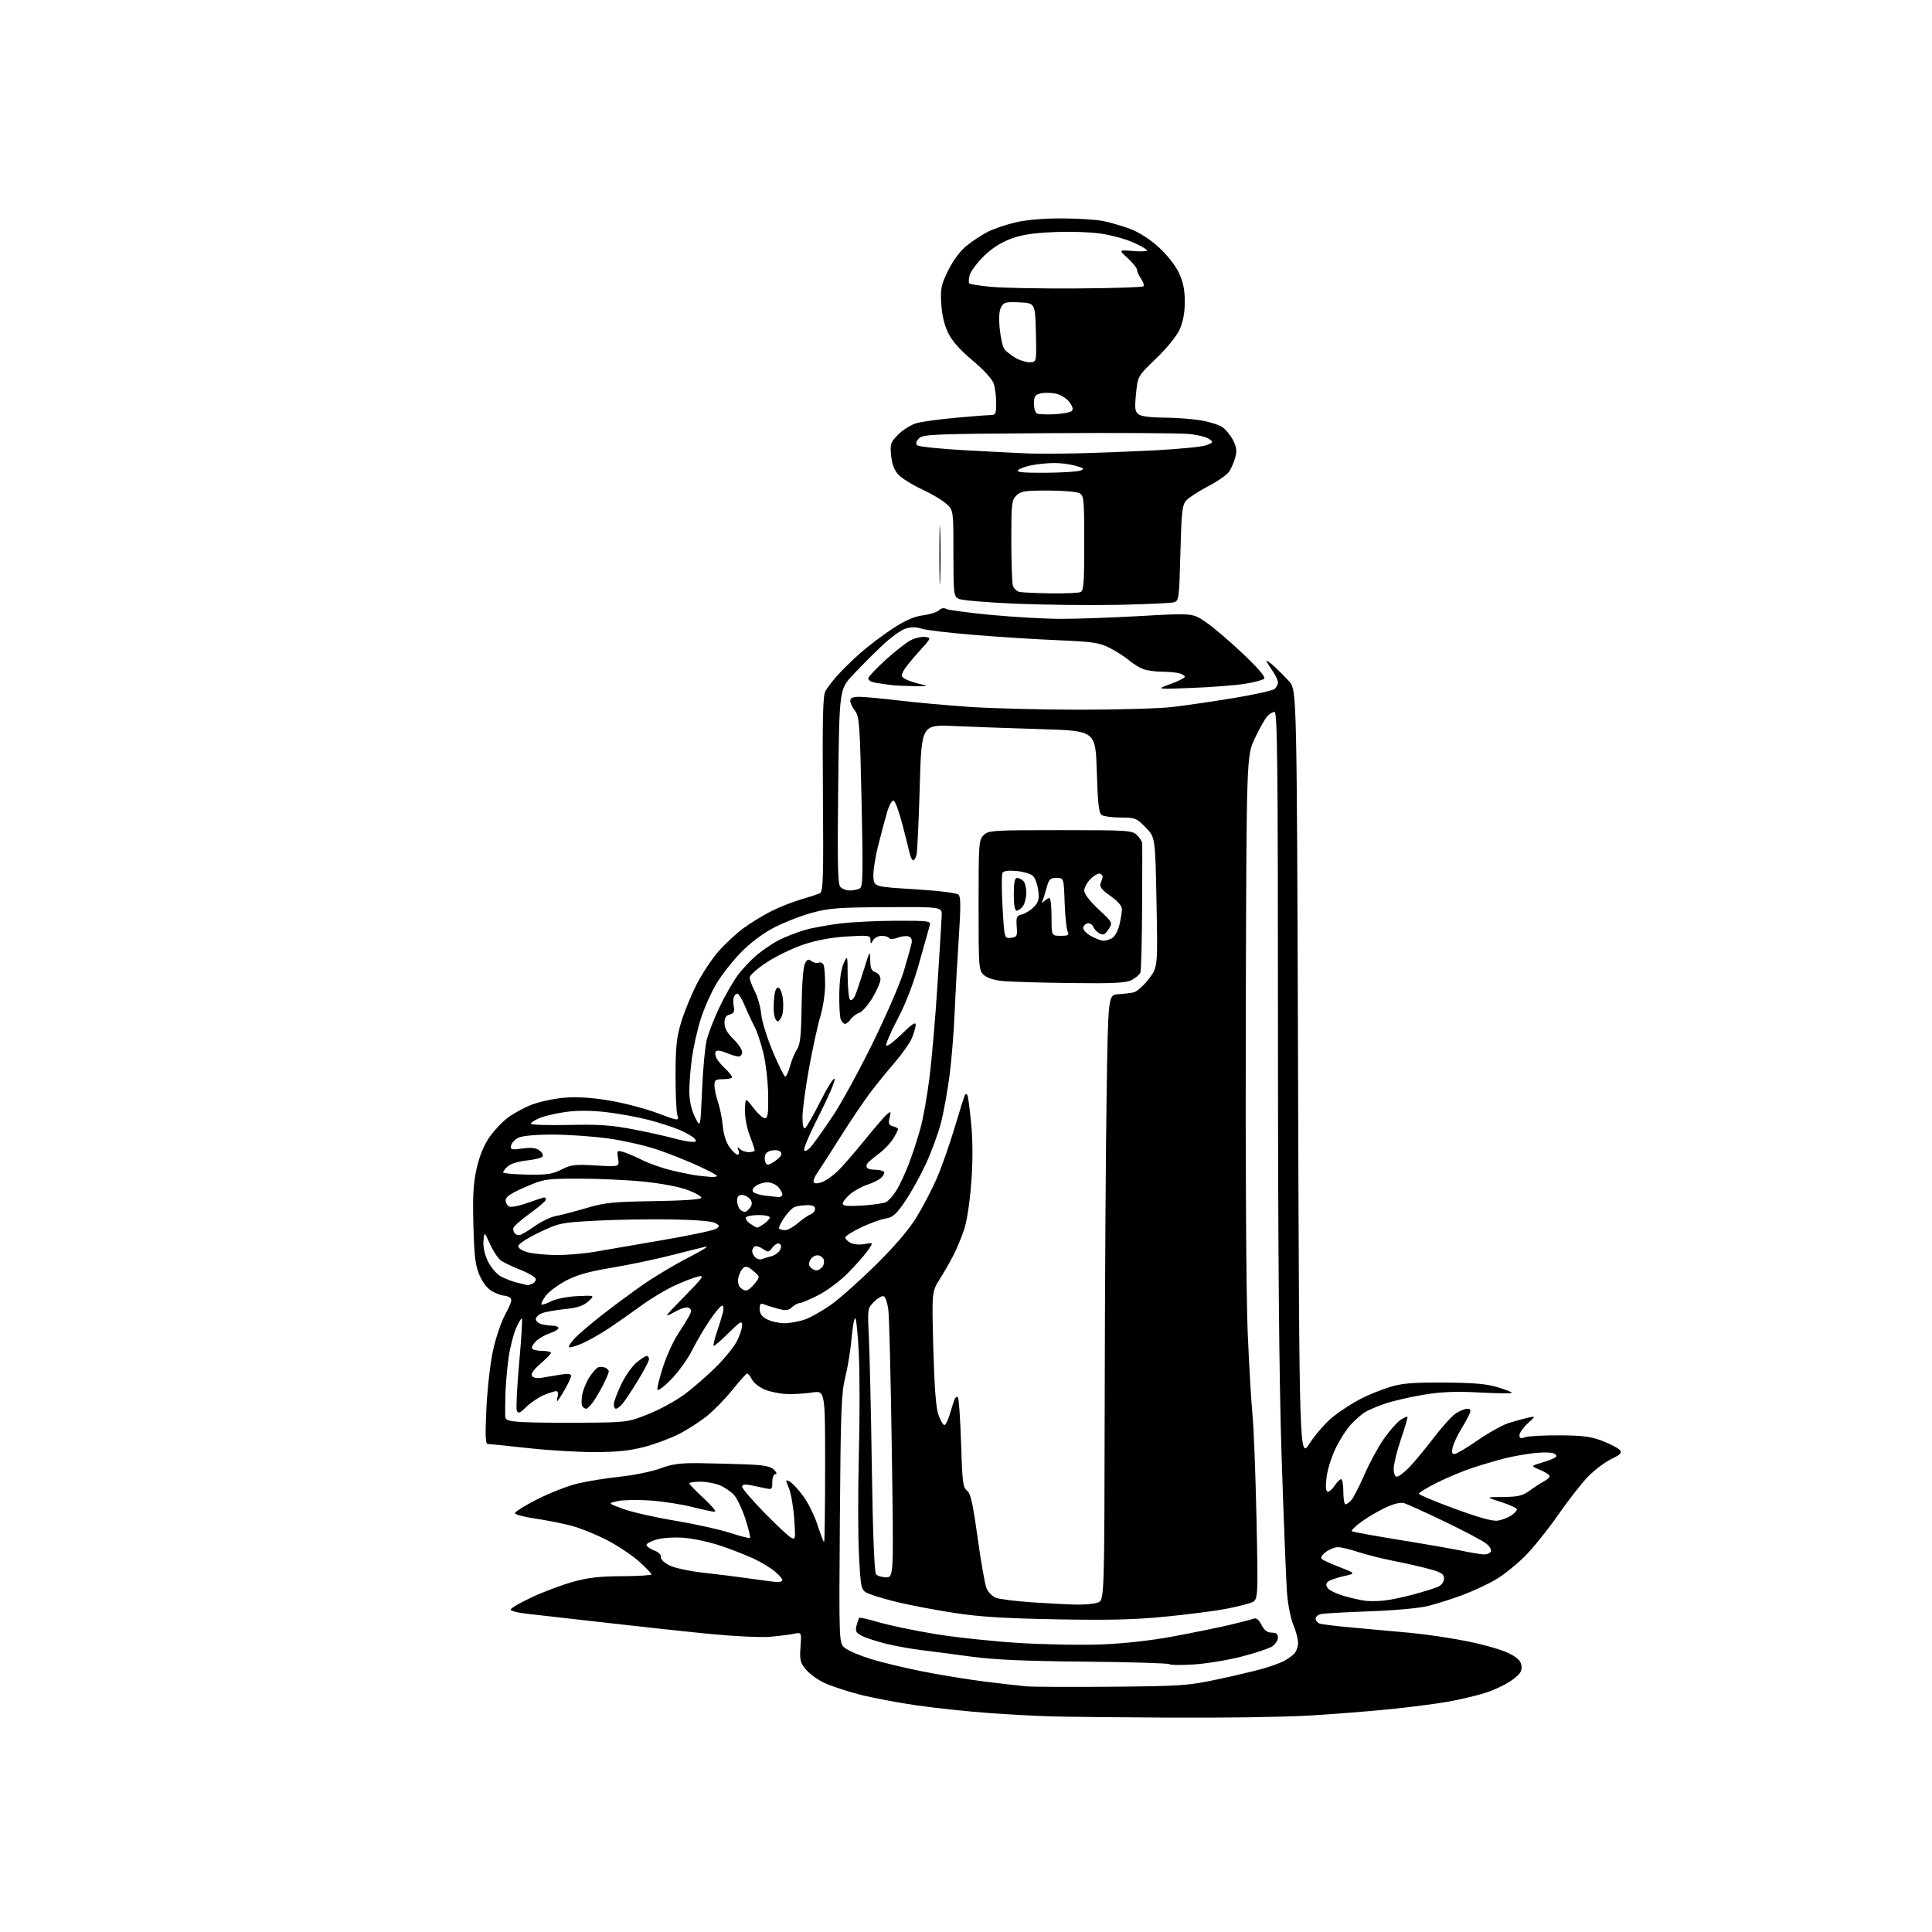 <?xml version="1.0" encoding="UTF-8" standalone="no"?>
<svg 
  version="1.1" 
  xmlns="http://www.w3.org/2000/svg" 
  xmlns:xlink="http://www.w3.org/1999/xlink" 
  xmlns:svg="http://www.w3.org/2000/svg"
  xmlns:rdf="http://www.w3.org/1999/02/22-rdf-syntax-ns#"
  xmlns:cc="http://creativecommons.org/ns#"
  xmlns:dc="http://purl.org/dc/elements/1.1/"
  viewBox="0 0 768 768"
  width="768"
  height="768"
>
<style>svg {background-color: white; }</style>"
<path stroke="none" fill="black" fill-rule="evenodd" d="M465.79,682.79C445.28,682.68 424.00,682.46 418.50,682.31C413.00,682.17 401.75,681.57 393.50,680.99C385.25,680.40 372.20,679.03 364.50,677.93C356.80,676.83 346.38,674.84 341.34,673.51C336.30,672.18 330.11,670.12 327.58,668.93C325.06,667.75 321.82,665.38 320.39,663.68C318.09,660.95 317.84,659.92 318.21,654.71C318.64,648.83 318.64,648.83 315.57,649.46C313.88,649.81 309.57,650.34 306.00,650.65C302.43,650.95 291.85,650.45 282.50,649.54C273.15,648.64 254.25,646.60 240.50,645.01C226.75,643.43 212.69,641.83 209.25,641.47C205.81,641.10 203.00,640.37 203.00,639.84C203.00,639.31 206.72,637.13 211.27,635.00C215.82,632.86 223.13,630.11 227.52,628.87C233.65,627.14 238.22,626.60 247.25,626.56C253.71,626.53 259.00,626.20 259.00,625.84C259.00,625.48 256.77,623.18 254.04,620.72C251.31,618.27 245.57,614.44 241.29,612.22C237.00,609.99 230.57,607.41 227.00,606.47C223.43,605.54 216.96,604.26 212.63,603.64C208.30,603.01 204.74,602.05 204.71,601.50C204.69,600.95 208.69,598.46 213.60,595.97C218.51,593.48 225.67,590.68 229.53,589.75C233.38,588.82 241.03,587.58 246.52,587.00C252.01,586.42 259.20,584.94 262.50,583.72C267.36,581.92 270.40,581.53 278.50,581.64C284.00,581.72 292.42,581.94 297.21,582.14C303.83,582.41 306.35,582.92 307.68,584.25C308.76,585.33 308.96,586.00 308.21,586.00C307.52,586.00 307.00,587.34 307.00,589.12C307.00,592.00 306.80,592.19 304.25,591.61C302.74,591.27 300.04,590.71 298.25,590.36C295.97,589.93 295.00,590.12 295.00,591.00C295.00,591.69 298.94,596.29 303.75,601.22C308.56,606.14 313.36,610.64 314.41,611.21C316.23,612.20 316.29,611.88 315.71,603.72C315.38,599.04 314.43,593.58 313.60,591.59C312.16,588.15 312.18,588.03 313.95,588.97C314.97,589.52 317.38,592.12 319.31,594.74C321.24,597.37 323.80,602.55 325.00,606.26C326.19,609.97 327.36,613.00 327.59,613.00C327.81,613.00 328.00,599.44 328.00,582.87C328.00,552.74 328.00,552.74 322.75,553.55C319.86,554.00 315.33,554.27 312.68,554.15C310.03,554.03 306.15,553.25 304.07,552.41C301.99,551.58 299.69,549.79 298.97,548.45C298.25,547.10 297.37,546.00 297.01,546.00C296.65,546.00 294.02,548.92 291.15,552.50C288.29,556.07 283.62,560.84 280.77,563.09C277.93,565.33 272.95,568.51 269.70,570.15C266.45,571.79 260.35,574.05 256.14,575.17C250.53,576.66 245.32,577.21 236.50,577.23C229.90,577.25 217.88,576.53 209.78,575.63C201.68,574.73 194.52,574.00 193.87,574.00C192.99,574.00 192.85,570.52 193.33,560.25C193.67,552.69 194.83,542.34 195.90,537.26C197.01,531.98 199.16,525.57 200.93,522.32C203.26,518.01 203.70,516.43 202.76,515.83C202.06,515.39 200.92,515.02 200.20,515.02C199.49,515.01 197.53,514.29 195.86,513.43C193.92,512.43 192.06,510.16 190.73,507.18C188.98,503.28 188.55,499.97 188.19,487.34C187.86,475.53 188.13,470.49 189.45,464.60C190.53,459.72 192.29,455.34 194.40,452.27C196.20,449.64 199.53,446.08 201.81,444.33C204.08,442.59 208.47,440.22 211.56,439.06C214.65,437.91 220.45,436.68 224.45,436.34C229.33,435.93 235.13,436.30 242.11,437.46C247.82,438.40 256.43,440.65 261.23,442.44C269.96,445.71 269.96,445.71 269.23,443.10C268.83,441.67 268.52,434.43 268.54,427.00C268.57,415.83 268.98,412.21 270.88,406.00C272.15,401.88 274.94,395.12 277.08,391.00C279.22,386.88 283.06,381.10 285.62,378.18C288.19,375.25 292.61,371.14 295.44,369.04C298.28,366.94 303.28,363.88 306.55,362.23C309.82,360.59 315.20,358.46 318.50,357.51C321.80,356.56 325.16,355.46 325.96,355.06C327.22,354.43 327.38,348.82 327.12,315.77C326.89,286.58 327.12,276.64 328.05,274.86C328.73,273.56 330.89,270.71 332.85,268.52C334.81,266.33 338.91,262.33 341.96,259.63C345.01,256.93 350.72,252.60 354.66,250.00C359.80,246.62 363.26,245.09 366.87,244.61C369.64,244.24 372.53,243.33 373.28,242.58C374.12,241.74 375.20,241.54 376.12,242.05C376.93,242.50 384.97,243.58 393.99,244.44C403.00,245.30 415.58,246.00 421.94,246.01C428.30,246.01 442.61,245.49 453.74,244.86C473.99,243.71 473.99,243.71 479.24,247.23C482.13,249.18 488.77,254.82 494.00,259.79C500.34,265.81 503.17,269.14 502.50,269.81C501.95,270.36 498.35,271.29 494.50,271.87C490.65,272.46 481.20,273.18 473.50,273.47C459.50,274.02 459.50,274.02 465.25,271.92C468.41,270.77 471.00,269.47 471.00,269.03C471.00,268.59 469.99,267.96 468.75,267.63C467.51,267.30 464.39,267.02 461.82,267.01C459.24,267.01 455.91,266.54 454.43,265.97C452.94,265.41 450.37,263.81 448.72,262.42C447.07,261.03 443.62,258.83 441.06,257.53C436.99,255.47 434.43,255.09 420.95,254.52C412.45,254.17 397.40,253.22 387.50,252.41C377.60,251.61 368.04,250.48 366.25,249.90C363.93,249.15 362.07,249.17 359.75,249.96C357.96,250.57 353.79,253.65 350.48,256.79C347.17,259.93 342.02,265.10 339.05,268.28C333.65,274.07 333.65,274.07 333.20,312.53C332.85,342.37 333.02,351.33 333.99,352.49C334.68,353.32 336.43,353.99 337.87,353.98C339.32,353.98 341.12,353.58 341.87,353.10C343.01,352.38 343.11,346.57 342.49,318.60C341.82,287.87 341.59,284.75 339.88,282.57C338.84,281.26 338.00,279.47 338.00,278.59C338.00,277.43 338.97,277.00 341.59,277.00C343.56,277.00 350.65,277.66 357.34,278.46C364.03,279.27 376.70,280.41 385.50,281.01C394.30,281.60 413.88,282.10 429.00,282.12C444.12,282.13 460.77,281.65 466.00,281.05C471.23,280.44 482.20,278.84 490.38,277.49C498.57,276.13 505.88,274.51 506.63,273.89C507.38,273.27 508.00,272.09 508.00,271.28C508.00,270.47 507.17,268.61 506.16,267.15C505.15,265.69 503.96,263.82 503.51,263.00C503.06,262.18 504.21,262.85 506.07,264.50C507.92,266.15 510.81,269.03 512.47,270.89C515.50,274.29 515.50,274.29 516.00,427.25C516.50,580.21 516.50,580.21 520.64,573.71C522.92,570.14 527.17,565.33 530.09,563.02C533.01,560.72 537.92,557.56 541.00,556.00C544.08,554.44 549.28,552.34 552.55,551.34C557.31,549.87 561.60,549.52 574.00,549.59C585.61,549.66 590.94,550.11 595.25,551.41C598.41,552.36 601.00,553.39 601.00,553.68C601.00,553.98 595.26,553.92 588.25,553.54C578.68,553.03 573.11,553.25 565.90,554.43C560.62,555.30 553.66,556.91 550.45,558.02C547.24,559.12 543.60,560.68 542.38,561.49C541.15,562.29 538.75,564.42 537.04,566.22C535.33,568.03 532.56,572.34 530.89,575.81C529.21,579.28 527.59,584.56 527.28,587.56C526.90,591.23 527.08,593.00 527.84,593.00C528.45,593.00 529.69,591.88 530.59,590.50C531.49,589.12 532.63,588.00 533.12,588.00C533.60,588.00 534.00,590.25 534.00,593.00C534.00,595.75 534.38,598.00 534.85,598.00C535.31,598.00 536.38,597.21 537.23,596.25C538.07,595.29 540.41,590.71 542.43,586.09C544.45,581.46 547.93,575.06 550.17,571.87C552.41,568.68 555.35,565.35 556.71,564.46C558.06,563.57 559.32,562.99 559.49,563.17C559.67,563.35 558.51,567.33 556.93,572.00C555.34,576.67 554.03,581.96 554.02,583.75C554.01,585.76 554.50,587.00 555.30,587.00C556.01,587.00 558.23,585.31 560.22,583.25C562.22,581.19 566.57,575.94 569.89,571.59C573.21,567.25 577.18,562.86 578.71,561.85C580.25,560.84 582.27,560.01 583.22,560.01C584.44,560.00 584.75,560.51 584.28,561.75C583.92,562.71 582.40,565.52 580.89,568.00C579.38,570.48 577.84,573.74 577.47,575.25C576.97,577.26 577.16,578.00 578.17,578.00C578.93,578.00 583.08,575.54 587.40,572.54C591.71,569.54 597.32,566.43 599.87,565.63C602.42,564.83 605.85,563.89 607.50,563.53C610.50,562.88 610.50,562.88 607.25,565.88C605.46,567.54 604.00,569.62 604.00,570.51C604.00,571.77 604.50,571.95 606.25,571.32C607.49,570.87 613.67,570.53 620.00,570.57C629.38,570.63 632.54,571.06 637.16,572.86C640.27,574.08 643.32,575.69 643.94,576.43C644.84,577.51 644.14,578.24 640.56,579.97C638.07,581.17 633.96,584.26 631.42,586.83C628.88,589.40 623.46,596.31 619.38,602.19C615.30,608.07 609.33,615.49 606.11,618.69C602.90,621.89 597.77,625.99 594.72,627.82C591.67,629.64 585.70,632.43 581.45,634.02C577.19,635.61 570.96,637.58 567.61,638.42C564.12,639.28 554.19,640.18 544.50,640.52C535.15,640.85 526.49,641.33 525.25,641.58C524.01,641.83 523.00,642.66 523.00,643.41C523.00,644.17 523.69,645.05 524.54,645.38C525.39,645.70 531.35,646.44 537.79,647.00C544.23,647.57 554.56,648.51 560.74,649.09C566.93,649.67 577.23,651.21 583.63,652.51C590.03,653.81 597.35,655.93 599.89,657.24C603.37,659.03 604.58,660.25 604.81,662.25C605.06,664.38 604.30,665.50 600.90,667.96C598.57,669.64 593.73,671.93 590.13,673.04C586.53,674.15 579.82,675.72 575.21,676.52C570.60,677.33 560.23,678.65 552.16,679.47C544.10,680.28 529.75,681.41 520.29,681.97C510.82,682.54 486.30,682.91 465.79,682.79zM442.00,670.50C469.64,670.25 472.29,670.07 484.00,667.57C490.88,666.10 498.98,664.19 502.00,663.32C505.02,662.46 508.69,661.14 510.16,660.40C511.62,659.65 513.53,658.33 514.41,657.45C515.28,656.57 516.00,654.60 516.00,653.06C516.00,651.51 515.15,648.28 514.11,645.88C513.06,643.43 511.95,637.75 511.59,633.00C511.25,628.33 510.30,604.48 509.49,580.00C508.44,548.27 508.02,499.27 508.01,409.25C508.00,304.17 507.77,283.00 506.65,283.00C505.92,283.00 504.60,283.79 503.72,284.75C502.85,285.72 500.65,289.65 498.82,293.50C495.50,300.50 495.50,300.50 495.22,403.00C495.06,461.93 495.38,515.70 495.97,529.50C496.53,542.70 497.40,557.55 497.89,562.50C498.39,567.45 499.10,586.01 499.48,603.74C500.16,635.99 500.16,635.99 497.33,637.08C495.77,637.68 491.21,638.80 487.20,639.58C483.18,640.35 472.61,641.71 463.70,642.60C451.30,643.84 441.05,644.10 420.00,643.71C399.31,643.33 389.24,642.70 379.34,641.16C372.11,640.04 362.33,638.20 357.62,637.09C352.91,635.97 347.52,634.41 345.64,633.62C342.22,632.19 342.22,632.19 341.47,618.35C341.06,610.73 341.03,592.73 341.41,578.35C341.79,563.96 341.78,545.85 341.40,538.10C341.02,530.34 340.37,524.00 339.96,524.00C339.54,524.00 338.88,527.71 338.49,532.25C338.09,536.79 336.97,543.65 336.00,547.50C334.45,553.61 334.18,560.75 333.86,603.84C333.50,653.18 333.50,653.18 335.84,655.07C337.13,656.12 341.63,658.06 345.84,659.38C350.05,660.71 359.35,662.96 366.50,664.38C373.65,665.80 384.90,667.64 391.50,668.46C398.10,669.28 405.52,670.13 408.00,670.35C410.48,670.57 425.77,670.64 442.00,670.50zM474.50,661.65C469.55,661.97 465.20,661.92 464.84,661.54C464.47,661.15 449.40,660.70 431.34,660.53C407.93,660.32 395.06,659.76 386.50,658.59C379.90,657.68 371.00,656.52 366.73,656.01C362.45,655.50 355.93,654.33 352.23,653.41C348.53,652.50 344.22,651.10 342.66,650.30C340.26,649.08 339.92,648.44 340.49,646.18C340.86,644.71 341.34,643.32 341.57,643.10C341.79,642.88 345.24,643.67 349.23,644.85C353.23,646.03 363.02,648.09 371.00,649.43C378.98,650.78 394.05,652.41 404.50,653.07C414.95,653.73 430.02,654.00 438.00,653.68C447.06,653.32 457.75,652.12 466.50,650.48C474.20,649.04 484.10,647.02 488.50,646.00C492.90,644.97 497.26,643.84 498.18,643.48C499.40,643.02 500.31,643.70 501.46,645.92C502.59,648.10 503.77,649.00 505.53,649.00C507.32,649.00 508.00,649.54 508.00,650.98C508.00,652.06 506.94,653.65 505.64,654.50C504.35,655.35 498.83,657.17 493.39,658.56C487.95,659.94 479.45,661.34 474.50,661.65zM427.68,637.86C431.09,637.93 435.02,637.56 436.43,637.02C439.00,636.05 439.00,636.05 439.14,555.77C439.21,511.62 439.55,457.50 439.89,435.50C440.50,395.50 440.50,395.50 444.50,395.23C446.70,395.09 449.50,394.75 450.71,394.47C451.93,394.20 454.57,391.85 456.58,389.24C460.24,384.50 460.24,384.50 459.73,358.66C459.23,332.82 459.23,332.82 455.41,328.91C451.81,325.22 451.25,325.00 445.55,324.98C442.22,324.98 438.82,324.54 438.00,324.02C436.80,323.27 436.40,319.79 436.00,306.79C435.50,290.50 435.50,290.50 414.00,289.85C402.18,289.49 386.61,288.94 379.40,288.62C366.31,288.03 366.31,288.03 365.61,312.76C365.22,326.37 364.65,338.51 364.34,339.75C364.04,340.99 363.44,342.00 363.02,342.00C362.59,342.00 361.97,340.76 361.62,339.25C361.28,337.74 359.95,332.48 358.67,327.56C357.40,322.64 355.85,318.45 355.23,318.24C354.62,318.04 353.47,320.05 352.68,322.70C351.89,325.36 350.26,331.46 349.06,336.25C347.86,341.05 347.02,346.67 347.19,348.74C347.50,352.50 347.50,352.50 363.71,353.50C373.30,354.09 380.38,354.97 381.06,355.65C381.92,356.51 381.94,360.83 381.14,372.65C380.56,381.37 379.81,394.80 379.49,402.50C379.16,410.20 378.25,421.47 377.46,427.54C376.67,433.61 375.14,442.06 374.05,446.32C372.96,450.58 370.24,457.99 368.00,462.78C365.76,467.58 362.04,474.27 359.72,477.66C356.22,482.77 354.90,483.92 352.00,484.40C350.07,484.71 345.69,486.31 342.25,487.94C338.81,489.58 336.00,491.37 336.00,491.92C336.00,492.48 336.95,493.44 338.11,494.06C339.31,494.70 341.71,494.90 343.72,494.52C347.23,493.87 347.23,493.87 344.90,497.18C343.62,499.01 340.06,503.04 336.98,506.14C333.90,509.24 328.61,513.18 325.22,514.89C321.83,516.60 318.52,518.00 317.86,518.00C317.20,518.00 315.85,518.73 314.86,519.63C313.39,520.96 312.36,521.07 309.28,520.25C307.20,519.69 304.71,518.91 303.75,518.51C302.35,517.93 302.00,518.30 302.00,520.37C302.00,522.21 302.84,523.38 304.95,524.47C306.57,525.31 309.67,526.00 311.82,526.00C313.98,526.00 317.66,525.33 319.99,524.50C322.33,523.68 327.03,521.02 330.43,518.58C333.84,516.15 341.80,509.07 348.13,502.83C355.56,495.51 361.26,488.85 364.24,484.00C366.78,479.88 370.43,472.90 372.35,468.50C374.26,464.10 377.51,454.88 379.56,448.00C381.61,441.12 383.45,435.31 383.64,435.08C383.84,434.85 384.23,434.90 384.51,435.18C384.79,435.46 385.48,440.55 386.04,446.49C386.73,453.75 386.74,461.58 386.07,470.39C385.48,478.25 384.31,485.72 383.16,489.05C382.11,492.10 380.24,496.58 379.00,499.00C377.77,501.42 375.33,505.67 373.58,508.45C370.40,513.50 370.40,513.50 371.01,536.00C371.44,551.68 372.06,559.71 373.06,562.49C373.85,564.68 374.90,566.48 375.39,566.49C375.88,566.49 376.85,564.58 377.54,562.23C378.23,559.89 379.08,557.23 379.42,556.34C379.77,555.45 380.37,555.04 380.77,555.44C381.17,555.84 381.74,564.05 382.04,573.69C382.51,589.08 382.80,591.38 384.39,592.54C385.83,593.59 386.70,597.45 388.60,611.18C389.92,620.71 391.52,629.78 392.15,631.33C392.79,632.89 394.48,634.61 395.91,635.16C397.33,635.70 403.68,636.50 410.00,636.93C416.32,637.36 424.28,637.78 427.68,637.86zM550.00,636.27C552.48,636.03 557.84,634.92 561.93,633.81C566.01,632.70 570.40,631.32 571.68,630.74C573.07,630.10 574.00,628.81 574.00,627.50C574.00,625.69 573.01,625.04 568.25,623.73C565.09,622.86 558.67,621.40 554.00,620.49C549.33,619.57 542.93,617.96 539.78,616.91C536.64,615.86 533.04,615.01 531.78,615.02C530.53,615.03 528.38,615.91 527.00,616.97C525.41,618.19 524.86,619.21 525.50,619.77C526.05,620.25 529.31,621.73 532.75,623.05C538.99,625.46 538.99,625.46 533.92,626.60C531.13,627.23 528.37,628.23 527.77,628.83C526.99,629.61 527.05,630.35 527.97,631.47C528.68,632.32 531.57,633.67 534.38,634.46C537.20,635.26 540.85,636.09 542.50,636.31C544.15,636.54 547.52,636.52 550.00,636.27zM308.75,628.87C309.99,628.94 311.00,628.59 311.00,628.09C311.00,627.59 309.66,626.05 308.02,624.67C306.38,623.29 302.63,621.02 299.68,619.63C296.74,618.24 290.82,615.92 286.53,614.48C282.24,613.04 275.76,611.62 272.12,611.32C268.38,611.01 263.65,611.27 261.25,611.92C258.91,612.56 257.00,613.55 257.00,614.13C257.00,614.70 258.35,615.68 259.99,616.30C261.77,616.97 262.89,618.06 262.74,618.97C262.60,619.88 264.01,621.24 266.22,622.32C268.26,623.32 274.34,624.61 279.72,625.20C285.10,625.78 293.32,626.81 298.00,627.49C302.68,628.17 307.51,628.79 308.75,628.87zM352.25,627.00C355.26,627.00 355.26,627.00 354.51,576.46C354.11,548.66 353.49,523.61 353.14,520.79C352.79,517.97 351.95,515.48 351.28,515.26C350.61,515.03 348.88,516.03 347.44,517.47C344.85,520.06 344.83,520.16 345.40,531.79C345.71,538.23 346.25,561.73 346.58,584.00C346.96,609.26 347.58,624.97 348.22,625.75C348.78,626.44 350.60,627.00 352.25,627.00zM589.69,617.90C590.90,617.96 592.21,617.48 592.60,616.84C593.01,616.18 592.28,614.82 590.91,613.68C589.58,612.58 582.20,608.66 574.50,604.96C566.80,601.27 559.48,597.93 558.24,597.55C556.76,597.10 554.19,597.70 550.74,599.30C547.86,600.65 543.55,603.19 541.16,604.95C538.77,606.71 537.04,608.37 537.32,608.65C537.59,608.93 546.07,610.48 556.16,612.11C566.25,613.74 577.42,615.69 581.00,616.44C584.58,617.19 588.49,617.85 589.69,617.90zM298.09,611.38C298.41,611.22 297.61,607.82 296.31,603.83C295.01,599.84 292.95,595.50 291.72,594.20C290.50,592.89 287.98,591.19 286.13,590.41C284.27,589.64 280.79,589.00 278.38,589.00C275.97,589.00 274.00,589.29 274.00,589.65C274.00,590.00 276.59,592.68 279.75,595.60C282.91,598.52 284.90,600.93 284.17,600.95C283.43,600.98 279.38,600.12 275.17,599.05C270.95,597.98 263.45,596.81 258.50,596.47C253.55,596.12 247.72,596.23 245.53,596.71C241.57,597.58 241.57,597.58 247.76,599.83C251.17,601.08 260.38,603.17 268.23,604.48C276.08,605.79 285.88,607.95 290.00,609.28C294.12,610.60 297.76,611.55 298.09,611.38zM595.45,604.47C597.07,604.19 599.43,603.29 600.70,602.46C601.96,601.63 603.00,600.53 603.00,600.01C603.00,599.50 600.19,598.18 596.75,597.09C590.50,595.11 590.50,595.11 597.60,595.06C603.53,595.01 605.27,594.59 608.10,592.52C609.97,591.16 612.51,589.51 613.75,588.86C614.99,588.21 616.00,587.28 616.00,586.79C616.00,586.30 614.31,585.19 612.25,584.32C608.50,582.74 608.50,582.74 612.61,581.52C614.86,580.85 617.27,579.95 617.96,579.52C618.95,578.91 618.93,578.56 617.86,577.85C617.11,577.36 613.80,577.22 610.50,577.56C607.20,577.89 601.80,578.83 598.50,579.64C595.20,580.46 589.31,582.18 585.40,583.47C581.50,584.76 575.09,587.44 571.15,589.42C567.22,591.40 564.00,593.36 564.00,593.77C564.00,594.17 570.41,596.86 578.25,599.74C587.99,603.31 593.43,604.81 595.45,604.47zM232.00,565.55C249.26,565.41 249.61,565.36 257.75,562.13C262.28,560.33 268.80,556.75 272.24,554.18C275.68,551.61 281.28,546.72 284.69,543.33C288.09,539.94 291.81,535.34 292.94,533.12C294.07,530.90 295.00,528.06 295.00,526.82C295.00,524.86 294.32,525.24 289.72,529.78C286.81,532.65 284.14,535.00 283.77,535.00C283.41,535.00 283.91,532.64 284.90,529.75C285.88,526.86 286.99,523.26 287.36,521.75C287.75,520.16 287.62,519.00 287.06,519.00C286.52,519.00 284.32,521.59 282.17,524.75C280.03,527.91 276.85,533.33 275.10,536.79C273.36,540.25 269.64,545.42 266.84,548.29C264.04,551.15 261.57,553.02 261.35,552.44C261.14,551.86 262.12,547.81 263.53,543.44C264.95,539.07 267.58,533.25 269.39,530.50C271.20,527.75 273.24,524.43 273.94,523.12C274.97,521.18 274.96,520.59 273.87,519.92C273.03,519.40 270.84,520.03 268.02,521.60C263.71,523.99 263.89,523.71 272.00,515.43C279.56,507.72 280.17,506.84 277.50,507.43C275.85,507.81 271.62,509.44 268.10,511.07C264.57,512.70 258.72,516.21 255.10,518.87C251.47,521.53 245.69,525.58 242.26,527.88C238.82,530.18 233.92,532.96 231.37,534.06C228.81,535.15 226.48,535.81 226.18,535.51C225.89,535.22 226.96,533.59 228.57,531.90C230.18,530.20 235.10,526.01 239.50,522.58C243.90,519.15 251.21,513.75 255.74,510.59C260.27,507.43 268.37,502.60 273.74,499.86C279.11,497.11 282.15,495.18 280.50,495.57C278.85,495.95 272.55,497.53 266.50,499.07C260.45,500.62 249.93,502.81 243.13,503.95C233.86,505.50 229.26,506.81 224.83,509.17C221.57,510.91 217.97,513.63 216.84,515.22C215.71,516.81 214.98,518.32 215.23,518.56C215.47,518.81 217.21,518.23 219.09,517.29C221.04,516.30 225.50,515.42 229.50,515.23C236.50,514.90 236.50,514.90 233.87,517.30C231.89,519.10 229.58,519.87 224.61,520.38C220.96,520.75 216.86,521.48 215.49,522.00C214.12,522.52 213.00,523.58 213.00,524.36C213.00,525.13 214.01,526.04 215.25,526.37C216.49,526.70 218.51,526.98 219.75,526.99C220.99,526.99 222.00,527.42 222.00,527.92C222.00,528.43 220.50,529.34 218.66,529.95C216.83,530.55 214.34,531.96 213.14,533.08C211.94,534.20 211.22,535.54 211.54,536.06C211.86,536.58 213.67,537.00 215.56,537.00C217.45,537.00 219.01,537.34 219.02,537.75C219.02,538.16 217.15,540.12 214.86,542.09C212.15,544.42 210.96,546.12 211.46,546.94C211.94,547.71 213.44,548.00 215.37,547.68C217.09,547.40 220.41,546.85 222.75,546.45C225.79,545.94 227.00,546.08 227.00,546.94C227.00,547.60 225.83,550.14 224.40,552.57C222.98,555.01 221.67,557.00 221.50,557.00C221.33,557.00 221.42,556.10 221.71,555.00C222.01,553.86 221.74,553.00 221.08,553.00C220.45,553.00 218.26,553.70 216.22,554.55C214.17,555.40 211.05,557.50 209.28,559.22C206.59,561.83 205.96,562.07 205.44,560.70C205.10,559.81 205.52,551.32 206.37,541.84C207.23,532.35 207.72,524.39 207.48,524.14C207.23,523.89 206.16,525.67 205.10,528.10C204.04,530.52 202.70,535.88 202.13,540.00C201.56,544.12 201.00,550.65 200.90,554.50C200.80,558.35 200.78,562.27 200.86,563.20C200.97,564.58 202.29,564.98 207.75,565.30C211.46,565.52 222.38,565.63 232.00,565.55zM232.99,560.00C232.51,560.00 231.82,559.52 231.46,558.94C231.10,558.35 231.10,556.27 231.47,554.32C231.83,552.37 233.12,549.25 234.32,547.41C235.52,545.56 237.06,543.82 237.75,543.55C238.44,543.28 239.67,543.32 240.50,543.64C241.32,543.95 242.00,544.63 242.00,545.15C242.00,545.66 241.04,547.97 239.87,550.29C238.70,552.61 236.87,555.74 235.80,557.25C234.74,558.76 233.47,560.00 232.99,560.00zM244.85,560.00C244.38,560.00 244.00,559.21 244.00,558.25C244.00,557.29 245.29,553.78 246.86,550.46C248.43,547.13 251.17,543.20 252.94,541.71C254.71,540.22 256.57,539.00 257.08,539.00C257.58,539.00 258.00,539.58 258.00,540.30C258.00,541.01 255.94,544.95 253.41,549.05C250.89,553.15 248.12,557.29 247.26,558.25C246.40,559.21 245.31,560.00 244.85,560.00zM296.55,513.00C297.27,513.00 298.82,511.77 300.01,510.27C302.16,507.53 302.16,507.53 299.48,505.23C297.48,503.51 296.47,503.20 295.50,504.00C294.78,504.60 293.91,506.23 293.56,507.64C293.19,509.07 293.42,510.81 294.08,511.60C294.72,512.37 295.83,513.00 296.55,513.00zM209.67,510.90C209.76,510.95 210.55,510.73 211.42,510.39C212.29,510.06 213.00,509.21 213.00,508.51C213.00,507.81 210.41,506.20 207.25,504.93C204.09,503.67 200.53,502.02 199.35,501.27C198.17,500.52 196.15,497.56 194.86,494.70C192.51,489.50 192.51,489.50 192.19,493.30C191.99,495.66 192.65,498.71 193.92,501.32C195.04,503.65 197.27,506.32 198.87,507.27C200.47,508.21 203.52,509.39 205.64,509.89C207.76,510.39 209.58,510.84 209.67,510.90zM324.58,505.00C325.23,505.00 326.27,504.38 326.89,503.63C327.52,502.87 327.75,501.52 327.41,500.63C327.07,499.73 325.95,499.00 324.93,499.00C323.91,499.00 322.63,499.83 322.08,500.85C321.40,502.12 321.45,503.05 322.25,503.85C322.88,504.48 323.93,505.00 324.58,505.00zM302.81,500.52C303.57,500.23 305.28,499.72 306.62,499.38C307.96,499.04 309.49,497.95 310.03,496.95C310.70,495.70 310.65,494.90 309.87,494.42C309.24,494.03 308.00,494.68 307.10,495.87C305.59,497.87 305.32,497.91 303.24,496.45C302.00,495.59 300.55,495.16 300.00,495.50C299.45,495.84 299.00,496.68 299.00,497.36C299.00,498.04 299.55,499.15 300.22,499.82C300.89,500.49 302.06,500.81 302.81,500.52zM220.92,498.90C225.00,498.95 231.98,498.37 236.42,497.60C240.86,496.83 253.21,494.71 263.86,492.88C274.50,491.06 283.92,489.05 284.79,488.41C286.18,487.39 286.11,487.13 284.20,486.11C282.90,485.41 275.84,484.87 266.27,484.73C257.60,484.60 244.20,484.84 236.50,485.26C222.97,485.99 222.22,486.15 214.25,489.96C209.54,492.22 206.00,494.53 206.00,495.35C206.00,496.18 207.60,497.23 209.75,497.80C211.81,498.35 216.84,498.84 220.92,498.90zM206.42,491.00C207.02,491.00 209.71,489.43 212.41,487.52C215.10,485.60 218.92,483.75 220.90,483.40C222.88,483.05 228.32,481.63 233.00,480.25C240.51,478.04 243.66,477.71 259.97,477.47C271.26,477.31 278.56,476.81 278.77,476.19C278.95,475.64 276.51,474.21 273.34,473.03C269.89,471.74 262.72,470.39 255.53,469.68C248.92,469.03 237.43,468.51 230.00,468.53C216.91,468.55 216.26,468.65 208.75,471.91C202.98,474.41 201.00,475.75 201.00,477.16C201.00,478.21 201.69,479.33 202.54,479.65C203.38,479.98 206.69,479.29 209.89,478.12C213.09,476.95 216.00,476.00 216.35,476.00C216.71,476.00 217.00,476.41 217.00,476.91C217.00,477.41 214.07,479.91 210.50,482.46C206.93,485.01 204.00,487.68 204.00,488.38C204.00,489.09 204.30,489.97 204.67,490.33C205.03,490.70 205.82,491.00 206.42,491.00zM312.13,489.00C313.12,489.00 315.41,487.73 317.22,486.17C319.02,484.61 321.29,483.05 322.25,482.70C323.21,482.35 324.00,481.37 324.00,480.53C324.00,479.46 323.03,479.02 320.75,479.07C318.96,479.11 316.74,479.45 315.82,479.82C314.90,480.19 313.02,482.15 311.66,484.17C310.29,486.19 309.43,488.10 309.75,488.42C310.07,488.74 311.14,489.00 312.13,489.00zM301.00,488.00C301.31,488.00 302.56,487.30 303.78,486.44C305.00,485.59 306.00,484.46 306.00,483.94C306.00,483.42 304.00,483.00 301.56,483.00C299.12,483.00 296.86,483.42 296.54,483.93C296.23,484.44 296.97,485.57 298.21,486.43C299.44,487.29 300.69,488.00 301.00,488.00zM296.39,481.70C296.92,481.53 297.81,480.66 298.37,479.77C299.09,478.64 299.00,477.70 298.07,476.58C297.35,475.71 295.91,475.00 294.88,475.00C293.59,475.00 293.00,475.72 293.00,477.30C293.00,478.56 293.55,480.15 294.21,480.81C294.88,481.48 295.86,481.88 296.39,481.70zM342.75,479.22C347.01,478.96 351.29,478.34 352.26,477.83C353.24,477.33 355.07,475.25 356.35,473.21C357.62,471.17 359.87,466.34 361.34,462.48C362.80,458.61 364.86,452.31 365.91,448.48C366.96,444.64 368.56,435.65 369.47,428.50C370.38,421.35 371.82,404.70 372.66,391.50C373.51,378.30 374.27,365.93 374.35,364.00C374.50,360.50 374.50,360.50 352.50,360.61C333.15,360.71 329.54,360.98 322.55,362.91C318.17,364.12 311.42,366.77 307.55,368.80C303.25,371.05 298.16,374.89 294.50,378.63C291.20,382.01 286.80,387.63 284.72,391.13C282.65,394.64 279.87,400.89 278.56,405.04C277.24,409.19 275.68,416.08 275.08,420.36C274.49,424.64 274.01,430.70 274.02,433.82C274.04,437.59 274.78,441.01 276.24,444.00C278.43,448.50 278.43,448.50 279.07,433.50C279.42,425.25 280.24,416.27 280.90,413.54C281.56,410.81 283.83,404.96 285.93,400.54C288.03,396.12 291.27,390.42 293.13,387.87C294.98,385.32 298.50,381.58 300.94,379.54C303.38,377.51 307.43,374.81 309.94,373.55C312.45,372.29 316.99,370.54 320.03,369.66C323.07,368.79 329.60,367.61 334.53,367.04C339.46,366.48 349.49,366.01 356.82,366.01C369.03,366.00 370.09,366.14 369.62,367.75C369.34,368.71 367.47,375.35 365.48,382.50C363.07,391.13 360.14,398.77 356.74,405.22C353.92,410.57 351.94,415.27 352.33,415.66C352.73,416.06 355.51,413.95 358.52,410.98C362.34,407.21 364.00,406.10 364.00,407.32C364.00,408.28 363.33,410.66 362.52,412.61C361.71,414.55 358.64,418.93 355.70,422.32C352.76,425.72 348.31,431.20 345.82,434.50C343.32,437.80 338.02,445.68 334.04,452.00C330.06,458.32 325.93,464.75 324.86,466.27C323.79,467.80 323.17,469.47 323.49,469.98C323.85,470.56 325.11,470.53 326.79,469.90C328.28,469.34 331.01,467.44 332.85,465.69C334.70,463.93 339.52,458.41 343.56,453.41C347.60,448.41 351.68,443.69 352.62,442.91C354.18,441.62 354.27,441.75 353.63,444.33C353.04,446.67 353.28,447.26 354.96,447.70C356.08,447.99 357.00,448.52 357.00,448.87C356.99,449.21 356.13,450.91 355.08,452.63C354.03,454.36 351.44,457.06 349.34,458.63C347.23,460.20 345.19,461.92 344.82,462.45C344.44,462.97 344.35,463.76 344.62,464.20C344.90,464.64 346.41,465.00 348.00,465.00C349.59,465.00 351.12,465.39 351.42,465.87C351.71,466.34 351.18,467.41 350.23,468.24C349.28,469.07 346.80,470.29 344.72,470.96C342.65,471.63 339.61,473.30 337.97,474.67C336.34,476.05 335.00,477.75 335.00,478.44C335.00,479.39 336.93,479.58 342.75,479.22zM309.25,475.84C310.21,475.93 311.00,475.47 311.00,474.83C311.00,474.18 310.26,472.83 309.35,471.83C308.43,470.82 306.50,470.00 305.04,470.00C303.58,470.00 301.51,470.64 300.44,471.43C299.15,472.39 298.83,473.20 299.50,473.86C300.05,474.41 302.07,475.04 304.00,475.27C305.93,475.49 308.29,475.75 309.25,475.84zM282.75,467.85C283.99,467.93 285.00,467.75 285.00,467.43C285.00,467.12 281.74,465.37 277.75,463.54C273.76,461.70 266.63,458.84 261.89,457.18C257.16,455.52 248.18,453.45 241.93,452.58C235.69,451.71 225.61,451.01 219.54,451.01C212.67,451.02 207.56,451.51 206.01,452.29C204.64,452.98 203.36,454.37 203.16,455.38C202.85,457.02 203.31,457.15 207.66,456.55C211.11,456.08 213.05,456.30 214.40,457.30C215.45,458.07 216.02,459.15 215.68,459.71C215.34,460.26 212.52,460.98 209.43,461.30C206.22,461.63 202.98,462.62 201.90,463.59C200.85,464.54 200.00,465.63 200.00,466.03C200.00,466.42 204.25,466.82 209.44,466.92C217.40,467.07 219.56,466.75 223.17,464.92C226.97,462.98 228.50,462.80 236.84,463.29C246.24,463.85 246.24,463.85 245.70,460.52C245.17,457.30 245.25,457.21 247.84,457.95C249.31,458.38 252.76,459.86 255.51,461.24C258.25,462.63 263.65,464.49 267.50,465.37C271.35,466.26 275.85,467.14 277.50,467.34C279.15,467.54 281.51,467.77 282.75,467.85zM305.25,462.97C305.94,462.95 307.58,462.03 308.91,460.93C310.65,459.48 311.02,458.62 310.23,457.83C309.63,457.23 307.99,457.04 306.57,457.39C304.67,457.87 304.00,458.69 304.00,460.52C304.00,461.88 304.56,462.99 305.25,462.97zM293.18,459.00C293.75,459.00 293.92,458.22 293.55,457.25C293.01,455.85 293.13,455.75 294.14,456.75C294.83,457.44 296.44,458.00 297.70,458.00C298.96,458.00 300.00,457.66 300.00,457.25C300.00,456.84 299.09,454.11 297.98,451.20C296.81,448.11 296.04,443.88 296.14,441.07C296.31,436.25 296.31,436.25 299.46,440.37C301.19,442.64 303.25,444.50 304.05,444.50C305.22,444.50 305.47,442.73 305.36,435.27C305.29,430.20 304.44,422.78 303.49,418.77C302.53,414.77 300.91,409.93 299.89,408.00C298.87,406.07 297.14,402.36 296.05,399.75C294.96,397.14 293.65,395.00 293.14,395.00C292.63,395.00 291.99,395.59 291.71,396.31C291.43,397.04 291.43,398.77 291.69,400.17C292.07,402.14 291.71,402.84 290.09,403.27C288.58,403.66 288.00,404.61 288.00,406.71C288.00,408.71 289.09,410.66 291.50,413.00C293.43,414.87 295.00,417.20 295.00,418.20C295.00,419.19 294.38,420.00 293.62,420.00C292.86,420.00 290.64,419.33 288.68,418.51C286.48,417.59 284.88,417.39 284.51,417.99C284.18,418.52 284.34,419.76 284.86,420.73C285.39,421.70 286.98,423.59 288.41,424.92C289.83,426.26 291.00,427.72 291.00,428.17C291.00,428.63 289.43,429.00 287.50,429.00C284.45,429.00 284.00,429.31 284.00,431.47C284.00,432.82 284.65,435.86 285.44,438.22C286.24,440.57 287.08,444.83 287.33,447.69C287.60,450.82 288.63,454.08 289.95,455.94C291.15,457.62 292.60,459.00 293.18,459.00zM322.72,455.42C324.04,453.81 327.83,448.45 331.14,443.50C334.45,438.55 341.58,425.50 346.97,414.50C352.37,403.49 357.91,390.67 359.29,386.00C360.67,381.32 362.04,376.46 362.32,375.19C362.67,373.66 362.32,372.67 361.27,372.28C360.41,371.94 358.42,372.16 356.86,372.75C355.18,373.38 353.78,373.45 353.45,372.91C353.14,372.41 351.81,372.00 350.49,372.00C349.18,372.00 347.64,372.79 347.08,373.75C346.13,375.38 346.06,375.37 346.03,373.60C346.00,371.84 345.35,371.74 336.70,372.26C330.59,372.63 324.68,373.72 319.45,375.46C315.08,376.91 308.46,380.11 304.75,382.56C301.04,385.01 298.00,387.71 298.00,388.55C298.00,389.39 298.94,391.91 300.08,394.15C301.22,396.40 302.36,400.47 302.61,403.20C302.86,405.94 304.94,412.64 307.23,418.09C309.53,423.54 311.75,428.00 312.16,428.00C312.58,428.00 313.43,426.13 314.04,423.84C314.66,421.55 315.90,418.55 316.81,417.17C318.11,415.18 318.49,411.67 318.65,399.91C318.77,391.13 319.31,384.28 319.99,383.01C320.91,381.31 321.43,381.11 322.56,382.05C323.34,382.69 324.62,382.98 325.40,382.68C326.19,382.37 327.10,382.81 327.42,383.64C327.74,384.48 328.00,388.00 328.00,391.48C328.00,394.95 327.14,400.65 326.08,404.14C325.02,407.64 323.00,416.91 321.58,424.74C320.16,432.58 319.00,441.27 319.00,444.05C319.00,447.27 319.38,448.89 320.03,448.48C320.60,448.13 323.36,443.27 326.18,437.67C329.00,432.08 331.52,428.13 331.78,428.89C332.05,429.66 329.28,436.12 325.64,443.25C321.99,450.38 319.31,456.69 319.67,457.27C320.06,457.91 321.29,457.16 322.72,455.42zM274.87,453.91C276.79,453.98 277.02,453.73 276.09,452.61C275.46,451.84 272.79,450.30 270.17,449.17C267.55,448.04 261.83,446.20 257.45,445.08C253.08,443.96 245.49,442.59 240.59,442.05C234.76,441.40 229.30,441.39 224.80,442.03C221.02,442.56 216.37,443.65 214.46,444.45C212.56,445.25 211.00,446.26 211.00,446.70C211.00,447.14 217.75,447.36 226.01,447.18C238.10,446.92 243.11,447.26 251.76,448.94C257.67,450.08 264.75,451.65 267.50,452.42C270.25,453.19 273.57,453.86 274.87,453.91zM335.91,407.00C335.38,407.00 334.61,406.21 334.22,405.25C333.82,404.29 333.56,399.68 333.63,395.00C333.71,389.65 334.35,385.20 335.34,383.00C336.92,379.50 336.92,379.50 336.96,388.19C336.98,392.97 337.45,397.16 338.00,397.50C338.55,397.84 339.50,396.86 340.10,395.31C340.71,393.76 342.25,389.12 343.54,385.00C345.78,377.79 345.87,377.66 345.93,381.68C345.99,384.95 346.44,386.00 348.00,386.50C349.18,386.87 350.00,388.01 350.00,389.27C350.00,390.44 348.56,393.79 346.79,396.70C345.02,399.62 342.66,402.29 341.54,402.64C340.42,403.00 338.91,404.12 338.19,405.14C337.47,406.16 336.45,407.00 335.91,407.00zM309.14,406.00C308.64,406.00 308.01,404.85 307.75,403.45C307.48,402.04 307.48,398.93 307.75,396.53C308.09,393.52 308.64,392.31 309.52,392.65C310.23,392.92 311.00,395.02 311.24,397.32C311.48,399.62 311.31,402.51 310.86,403.75C310.42,404.99 309.64,406.00 309.14,406.00zM425.77,390.78C414.07,390.64 401.96,390.29 398.85,390.01C395.28,389.68 392.43,388.79 391.10,387.59C389.07,385.75 389.00,384.83 389.00,359.85C389.00,335.33 389.10,333.90 391.00,332.00C392.91,330.09 394.33,330.00 421.50,330.00C448.67,330.00 450.09,330.09 452.00,332.00C453.10,333.10 454.03,334.56 454.06,335.25C454.10,335.94 454.07,347.45 454.00,360.83C453.94,374.20 453.63,385.81 453.32,386.61C453.01,387.42 451.47,388.74 449.90,389.55C447.58,390.75 442.96,390.98 425.77,390.78zM438.56,373.92C439.69,373.96 441.40,373.43 442.36,372.72C443.32,372.02 444.52,369.66 445.03,367.47C445.54,365.29 445.96,362.57 445.98,361.44C445.99,360.12 444.36,358.23 441.41,356.15C438.01,353.75 436.99,352.47 437.48,351.21C437.85,350.27 438.23,349.11 438.32,348.62C438.42,348.14 437.95,347.55 437.28,347.30C436.61,347.05 434.92,347.99 433.53,349.38C432.14,350.77 431.00,352.87 431.00,354.04C431.00,355.34 433.21,358.23 436.69,361.47C442.38,366.77 442.38,366.77 440.66,369.40C439.27,371.52 438.57,371.84 437.08,371.04C436.07,370.50 434.97,369.37 434.65,368.53C434.33,367.69 433.42,367.00 432.64,367.00C431.85,367.00 430.97,367.65 430.66,368.44C430.32,369.34 431.31,370.62 433.30,371.86C435.06,372.94 437.43,373.87 438.56,373.92zM401.86,372.80C404.27,372.52 404.45,372.18 404.16,368.29C403.89,364.52 404.11,364.01 406.33,363.45C407.69,363.11 409.81,361.76 411.04,360.46C412.87,358.51 413.17,357.32 412.71,353.90C412.41,351.60 411.48,349.05 410.65,348.22C409.83,347.40 406.92,346.51 404.20,346.25C401.02,345.94 399.00,346.19 398.53,346.95C398.13,347.59 398.13,353.75 398.53,360.62C399.25,373.11 399.25,373.11 401.86,372.80zM421.61,372.00C424.69,372.00 425.09,371.75 424.39,370.25C423.93,369.29 423.40,364.11 423.21,358.75C422.87,349.00 422.87,349.00 419.97,349.00C417.41,349.00 416.95,349.49 415.94,353.25C415.31,355.59 414.55,357.95 414.25,358.50C413.95,359.05 414.31,358.94 415.05,358.25C415.79,357.56 416.76,357.00 417.20,357.00C417.64,357.00 418.00,360.38 418.00,364.50C418.00,372.00 418.00,372.00 421.61,372.00zM404.14,362.00C403.40,362.00 403.00,359.70 403.00,355.50C403.00,350.83 403.37,349.00 404.30,349.00C405.01,349.00 406.14,349.54 406.80,350.20C407.46,350.86 407.99,353.00 407.97,354.95C407.95,356.90 407.34,359.29 406.61,360.25C405.88,361.21 404.77,362.00 404.14,362.00zM363.50,272.75C360.20,272.72 356.15,272.54 354.50,272.34C352.85,272.14 350.01,271.73 348.19,271.43C346.13,271.09 344.99,270.38 345.19,269.56C345.36,268.83 348.53,265.50 352.23,262.15C355.93,258.81 360.35,255.35 362.05,254.48C363.74,253.60 366.30,253.02 367.73,253.19C370.30,253.50 370.27,253.57 365.32,259.00C362.56,262.02 359.78,265.49 359.14,266.71C358.15,268.58 358.28,269.08 359.93,269.96C361.00,270.54 363.59,271.41 365.69,271.90C369.28,272.75 369.16,272.80 363.50,272.75zM444.50,240.43C433.50,240.66 415.18,240.45 403.80,239.98C392.41,239.51 382.17,238.63 381.05,238.03C379.11,236.99 379.00,236.04 379.00,219.92C379.00,202.90 379.00,202.90 376.25,200.33C374.74,198.91 370.35,196.30 366.50,194.52C362.65,192.73 358.42,190.10 357.11,188.67C355.47,186.89 354.56,184.47 354.23,181.06C353.78,176.40 353.99,175.81 357.19,172.61C359.07,170.73 362.39,168.71 364.56,168.15C366.73,167.58 373.68,166.64 380.00,166.06C386.32,165.48 392.51,165.01 393.75,165.00C395.77,165.00 396.00,164.51 396.00,160.15C396.00,157.48 395.54,153.97 394.97,152.36C394.38,150.66 390.82,146.80 386.60,143.28C381.61,139.11 378.50,135.60 376.90,132.32C375.37,129.18 374.42,125.13 374.16,120.71C373.81,114.66 374.12,113.20 376.93,107.48C378.92,103.45 381.67,99.78 384.30,97.65C386.61,95.77 390.40,93.28 392.73,92.11C395.05,90.94 400.00,89.26 403.73,88.39C407.93,87.40 414.87,86.80 422.00,86.82C428.32,86.83 435.77,87.30 438.53,87.86C441.30,88.41 446.14,89.83 449.28,91.00C452.82,92.33 457.15,95.11 460.66,98.32C463.99,101.37 467.28,105.55 468.65,108.50C470.35,112.14 470.98,115.27 470.97,120.00C470.96,124.38 470.29,127.96 468.92,130.99C467.74,133.60 463.83,138.41 459.59,142.49C452.29,149.50 452.29,149.50 451.59,156.48C451.00,162.46 451.15,163.63 452.64,164.73C453.71,165.51 457.50,166.00 462.44,166.01C466.87,166.01 473.43,166.48 477.00,167.04C480.57,167.61 484.62,168.87 486.00,169.85C487.38,170.83 489.28,173.20 490.24,175.12C491.59,177.82 491.76,179.34 491.02,181.92C490.50,183.75 489.42,186.24 488.62,187.45C487.83,188.67 484.08,191.29 480.29,193.28C476.50,195.27 472.57,197.81 471.56,198.93C469.95,200.72 469.65,203.34 469.22,219.90C468.74,238.11 468.64,238.86 466.61,239.43C465.45,239.76 455.50,240.21 444.50,240.43zM373.74,230.30C373.56,235.36 373.42,230.95 373.42,220.50C373.42,210.05 373.57,205.91 373.75,211.30C373.93,216.69 373.93,225.24 373.74,230.30zM417.67,235.86C423.26,235.94 428.55,235.73 429.42,235.39C430.78,234.87 431.00,232.20 431.00,215.93C431.00,198.31 430.87,197.00 429.07,196.04C428.00,195.47 422.38,195.00 416.57,195.00C407.33,195.00 405.75,195.25 404.00,197.00C402.17,198.83 402.00,200.32 402.01,214.75C402.02,223.41 402.29,231.49 402.62,232.69C402.94,233.90 404.17,235.08 405.35,235.31C406.53,235.54 412.08,235.79 417.67,235.86zM415.55,187.93C422.12,187.89 428.40,187.50 429.50,187.06C431.21,186.38 430.91,186.10 427.50,185.14C425.30,184.52 421.48,184.03 419.00,184.05C416.52,184.07 412.55,184.46 410.17,184.92C407.79,185.38 405.34,186.26 404.72,186.88C403.89,187.71 406.73,187.98 415.55,187.93zM428.50,180.20C435.65,180.04 449.39,179.50 459.02,179.01C468.66,178.52 477.89,177.61 479.52,176.99C482.32,175.92 482.39,175.77 480.65,174.49C479.64,173.75 476.04,172.85 472.65,172.51C469.27,172.16 444.13,172.02 416.78,172.19C371.10,172.47 366.93,172.64 365.33,174.24C364.15,175.42 363.92,176.32 364.60,177.00C365.15,177.55 373.91,178.46 384.05,179.01C394.20,179.57 405.43,180.13 409.00,180.26C412.57,180.39 421.35,180.37 428.50,180.20zM419.26,164.66C422.44,164.50 425.49,163.91 426.04,163.36C426.73,162.67 426.39,161.49 424.99,159.71C423.79,158.19 421.45,156.80 419.46,156.43C417.57,156.07 414.89,156.06 413.51,156.41C411.45,156.93 411.00,157.64 411.00,160.44C411.00,162.30 411.56,164.08 412.25,164.39C412.94,164.70 416.09,164.82 419.26,164.66zM409.28,144.00C412.06,144.00 412.06,144.00 411.78,132.25C411.50,120.50 411.50,120.50 405.31,120.20C399.79,119.94 398.99,120.15 397.94,122.12C397.16,123.58 396.98,126.53 397.43,130.87C397.80,134.47 398.64,138.07 399.30,138.87C399.96,139.67 401.85,141.15 403.50,142.16C405.15,143.17 407.75,143.99 409.28,144.00zM428.17,114.66C442.29,114.57 454.14,114.19 454.52,113.81C454.90,113.44 454.48,112.10 453.60,110.84C452.72,109.58 452.00,107.99 452.00,107.29C452.00,106.60 450.35,104.52 448.33,102.67C444.67,99.31 444.67,99.31 450.33,99.78C453.45,100.04 456.00,99.94 456.00,99.57C456.00,99.19 453.64,97.81 450.75,96.49C447.86,95.17 442.12,93.56 438.00,92.92C433.72,92.26 425.56,91.97 419.00,92.26C410.39,92.64 406.01,93.33 401.56,95.02C397.64,96.52 393.99,98.91 390.85,102.05C388.23,104.68 385.79,108.01 385.42,109.46C385.06,110.91 385.02,112.36 385.35,112.68C385.67,113.00 389.66,113.62 394.22,114.04C398.77,114.47 414.05,114.75 428.17,114.66z" />

</svg>